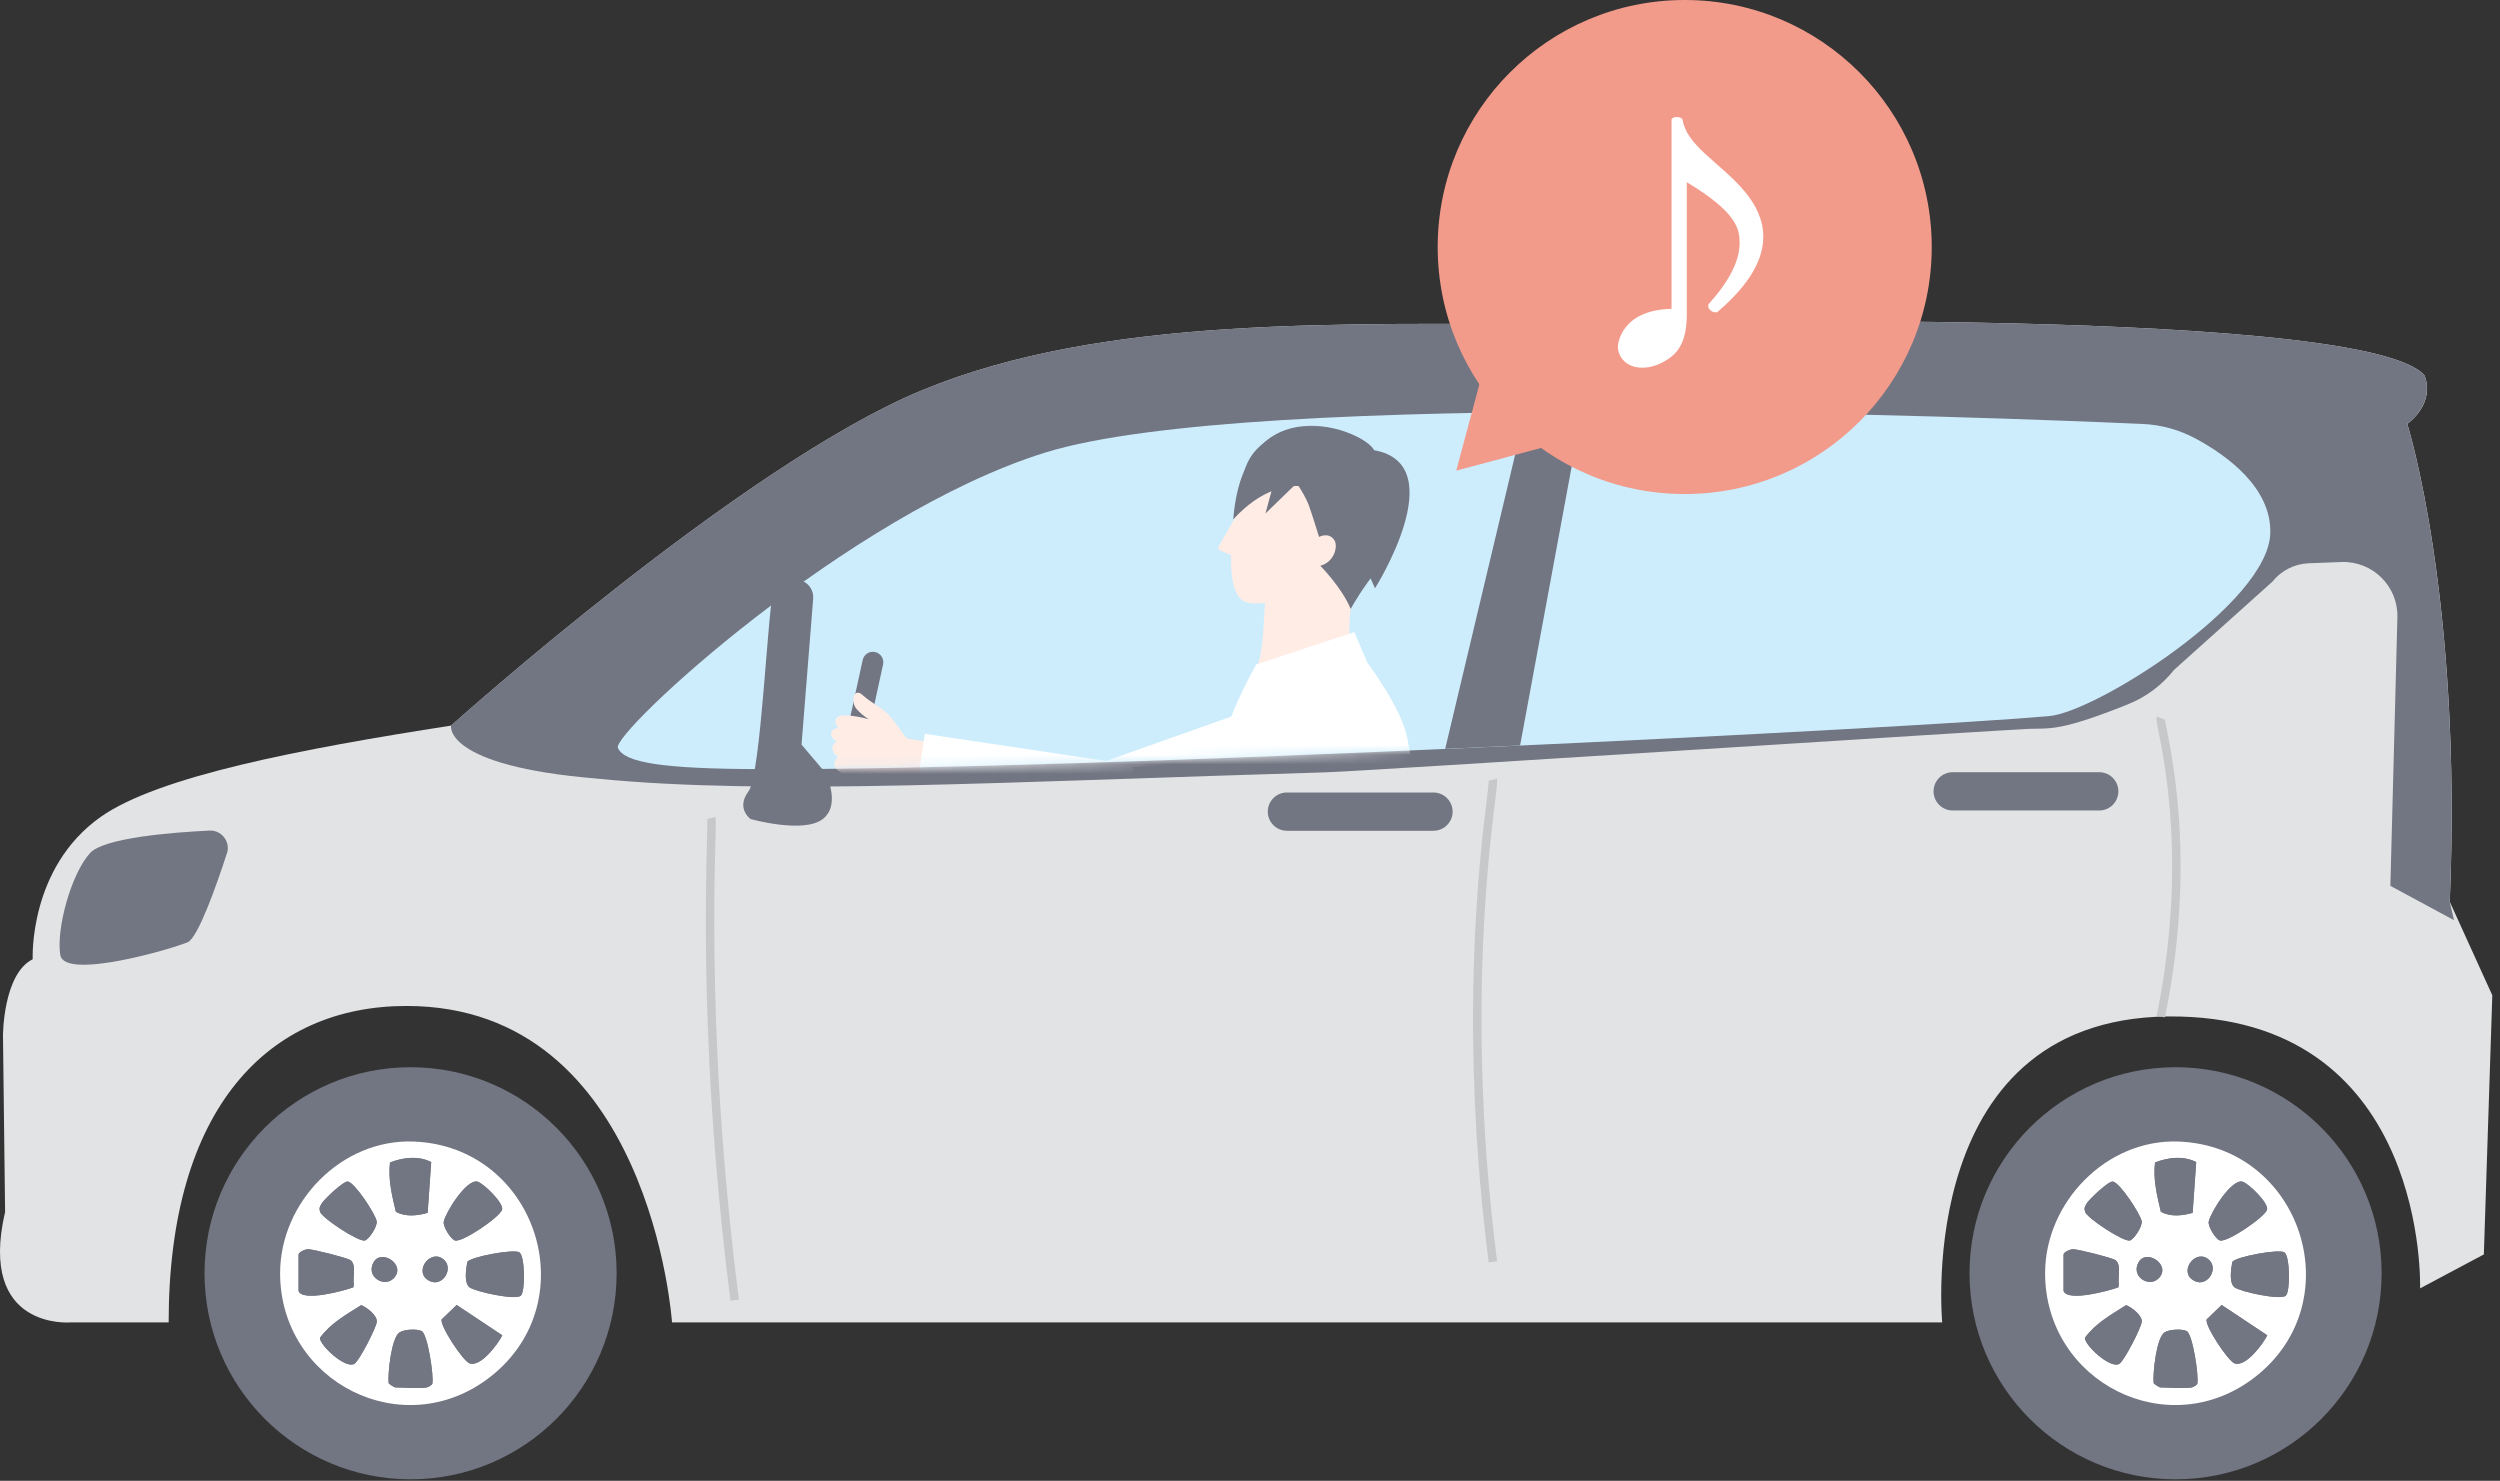 <svg width="260" height="154" viewBox="0 0 260 154" fill="none" xmlns="http://www.w3.org/2000/svg">
<rect x="0" y="0" width="260" height="154" fill="#333333" stroke="none"/>
<g clip-path="url(#clip0_600_6108)">
<path d="M201.98 137.53H69.89C69.89 137.53 67.68 104.62 42.28 104.62C27.92 104.62 17.54 115.22 17.54 137.53H7.38C7.38 137.53 -2.34 138.41 0.53 126.04L0.31 107.71C0.31 107.71 0.31 101.3 3.4 99.76C3.4 99.76 2.96 90.26 10.47 84.96C16.46 80.73 31.24 77.9 46.92 75.46C46.92 75.46 77.18 48.29 95.96 40.56C114.74 32.83 139.25 33.71 163.11 33.71C163.11 33.71 245.28 31.5 252.13 39.01C252.13 39.01 253.46 41.66 250.36 44.09C250.36 44.09 256.1 62.2 254.78 93.79L259.2 103.51L258.32 130.46L251.69 133.99C251.69 133.99 252.57 106.38 226.73 105.72C198.88 105.01 201.99 137.53 201.99 137.53H201.98Z" fill="#E2E3E4"/>
<path d="M254.77 93.79C256.1 62.2 250.35 44.09 250.35 44.09C253.44 41.66 252.12 39.01 252.12 39.01C245.27 31.5 163.1 33.71 163.1 33.71C139.24 33.71 114.73 32.83 95.95 40.56C77.17 48.29 46.91 75.46 46.91 75.46C46.91 75.46 46.03 79.66 62.15 80.98C79.82 82.75 105.02 81.29 137.92 80.32C142 80.2 208.69 75.87 211.04 75.8C213.26 75.73 214.28 76.06 221.3 73.25C223.18 72.5 224.84 71.26 226.1 69.67L236.32 60.5C237.24 59.34 238.63 58.64 240.11 58.58L243.51 58.45C246.74 58.33 249.41 60.96 249.33 64.2L248.6 92.13L255.22 95.7" fill="#727582"/>
<path d="M155.26 81.09C155.48 81.97 151.5 101.85 155.26 131.23" stroke="#C7C8CA" stroke-width="0.88" stroke-miterlimit="10"/>
<path d="M224.72 74.68C224.5 75.23 228.48 87.53 224.72 105.72" stroke="#C7C8CA" stroke-width="0.88" stroke-miterlimit="10"/>
<path d="M73.98 85.07C74.2 85.95 72.65 105.83 76.41 135.21" stroke="#C7C8CA" stroke-width="0.88" stroke-miterlimit="10"/>
<path d="M133.84 86.4H149.08C150.179 86.4 151.07 85.509 151.07 84.41C151.07 83.311 150.179 82.42 149.08 82.42H133.84C132.741 82.42 131.85 83.311 131.85 84.41C131.85 85.509 132.741 86.4 133.84 86.4Z" fill="#727582"/>
<path d="M203.081 84.29H218.321C219.42 84.29 220.311 83.399 220.311 82.3C220.311 81.201 219.42 80.31 218.321 80.31H203.081C201.982 80.31 201.091 81.201 201.091 82.3C201.091 83.399 201.982 84.29 203.081 84.29Z" fill="#727582"/>
<path d="M23.6 88.77C24 87.55 23.05 86.31 21.77 86.38C17.86 86.57 10.79 87.14 9.36 88.72C7.37 90.93 5.83 96.67 6.27 99.32C6.71 101.97 17.98 98.66 19.52 97.99C20.59 97.53 22.52 92.07 23.59 88.77H23.6Z" fill="#727582"/>
<path d="M42.7 153.85C54.536 153.85 64.13 144.256 64.13 132.42C64.13 120.585 54.536 110.99 42.7 110.99C30.865 110.99 21.27 120.585 21.27 132.42C21.27 144.256 30.865 153.85 42.7 153.85Z" fill="#727582"/>
<path d="M51.02 143.17C41.97 150.27 29.14 143.75 29.13 132.42C29.13 125.04 35.51 118.44 43.01 118.72C55.76 119.2 61.04 135.3 51.02 143.17ZM41.18 126.03C42.19 126.59 43.42 126.44 44.48 126.14L44.85 120.86C43.47 120.17 41.95 120.38 40.56 120.9C40.35 122.65 40.77 124.35 41.17 126.03H41.18ZM46.15 127.05C46.05 127.53 46.87 128.88 47.32 129.01C48.09 129.23 52.02 126.56 52.22 125.79C52.39 125.12 50.3 123.06 49.65 122.89C48.52 122.61 46.36 126.06 46.15 127.05ZM33.46 125.16C33.27 125.48 33.17 125.61 33.28 126.01C33.46 126.67 37.32 129.2 37.95 129.01C38.39 128.88 39.28 127.53 39.17 126.99C39.02 126.23 36.9 122.98 36.17 122.88C35.72 122.81 33.7 124.74 33.45 125.16H33.46ZM36.75 133.87L36.8 133.58C36.66 132.84 37.1 131.51 36.44 131.05C36.09 130.81 32.5 129.9 32.03 129.92C31.72 129.92 31.05 130.23 31.05 130.48V134.24C31.39 135.44 35.82 134.24 36.76 133.88L36.75 133.87ZM54.02 130.24C53.45 129.87 48.92 130.7 48.6 131.24C48.47 131.96 48.23 133.43 48.84 133.88C49.45 134.33 53.65 135.26 54.18 134.73C54.64 134.27 54.6 130.63 54.02 130.25V130.24ZM44.38 133.03C45.8 134.15 47.24 132.09 46.23 131.07C44.92 129.76 43.1 132.02 44.38 133.03ZM38.88 131.24C37.99 132.74 39.93 133.95 40.93 132.96C42.31 131.59 39.71 129.85 38.88 131.24ZM45.94 137.22C45.67 137.77 48.16 141.6 48.87 141.81C50.02 142.15 51.74 139.85 52.24 138.88L47.49 135.72L45.94 137.21V137.22ZM33.28 139.12C33.15 139.81 35.92 142.43 36.86 141.83C37.37 141.5 39.11 138.11 39.18 137.48C39.25 136.81 38.16 135.98 37.56 135.73C36 136.73 34.42 137.58 33.29 139.11L33.28 139.12ZM44.96 143.91C45.14 143.15 44.48 138.74 43.85 138.43C43.35 138.18 42.04 138.25 41.55 138.57C40.71 139.11 40.31 142.84 40.42 143.85C40.48 143.95 41.03 144.29 41.09 144.29C42.05 144.29 43.54 144.43 44.4 144.29C44.51 144.27 44.9 144.07 44.96 143.92V143.91Z" fill="white"/>
<path d="M54.18 134.73C54.64 134.27 54.6 130.63 54.02 130.25C53.44 129.87 48.92 130.71 48.6 131.25C48.47 131.97 48.23 133.44 48.84 133.89C49.45 134.34 53.65 135.27 54.18 134.74V134.73Z" fill="#727582"/>
<path d="M31.04 134.23C31.38 135.43 35.81 134.23 36.75 133.87L36.8 133.58C36.66 132.84 37.1 131.51 36.44 131.05C36.09 130.81 32.5 129.9 32.03 129.92C31.72 129.92 31.05 130.23 31.05 130.48V134.24L31.04 134.23Z" fill="#727582"/>
<path d="M44.4 144.28C44.51 144.26 44.9 144.06 44.96 143.91C45.14 143.15 44.48 138.74 43.85 138.43C43.35 138.18 42.04 138.25 41.55 138.57C40.71 139.11 40.31 142.84 40.42 143.85C40.48 143.95 41.03 144.29 41.09 144.29C42.05 144.29 43.54 144.43 44.4 144.29V144.28Z" fill="#727582"/>
<path d="M40.56 120.89C40.35 122.64 40.77 124.34 41.17 126.02C42.18 126.58 43.41 126.43 44.47 126.13L44.84 120.85C43.46 120.16 41.94 120.37 40.55 120.89H40.56Z" fill="#727582"/>
<path d="M49.65 122.89C48.52 122.61 46.36 126.06 46.15 127.05C46.05 127.53 46.87 128.88 47.32 129.01C48.09 129.23 52.02 126.56 52.22 125.79C52.39 125.12 50.3 123.06 49.65 122.89Z" fill="#727582"/>
<path d="M47.49 135.72L45.94 137.21C45.67 137.76 48.16 141.59 48.87 141.8C50.02 142.14 51.74 139.84 52.24 138.87L47.49 135.71V135.72Z" fill="#727582"/>
<path d="M36.18 122.88C35.73 122.81 33.71 124.74 33.46 125.16C33.27 125.48 33.17 125.61 33.28 126.01C33.46 126.67 37.32 129.2 37.95 129.01C38.39 128.88 39.28 127.53 39.17 126.99C39.02 126.23 36.9 122.98 36.17 122.88H36.18Z" fill="#727582"/>
<path d="M37.56 135.74C36 136.74 34.42 137.59 33.29 139.12C33.16 139.81 35.93 142.43 36.87 141.83C37.38 141.5 39.12 138.11 39.19 137.48C39.26 136.81 38.17 135.98 37.57 135.73L37.56 135.74Z" fill="#727582"/>
<path d="M46.23 131.08C44.92 129.77 43.1 132.03 44.38 133.04C45.8 134.16 47.24 132.1 46.23 131.08Z" fill="#727582"/>
<path d="M40.92 132.96C42.3 131.59 39.7 129.85 38.87 131.24C37.98 132.74 39.92 133.95 40.92 132.96Z" fill="#727582"/>
<path d="M226.26 153.85C238.096 153.85 247.69 144.256 247.69 132.42C247.69 120.585 238.096 110.99 226.26 110.99C214.425 110.99 204.83 120.585 204.83 132.42C204.83 144.256 214.425 153.85 226.26 153.85Z" fill="#727582"/>
<path d="M234.58 143.17C225.53 150.27 212.7 143.75 212.69 132.42C212.69 125.04 219.07 118.44 226.57 118.72C239.32 119.2 244.6 135.3 234.58 143.17ZM224.74 126.03C225.75 126.59 226.98 126.44 228.04 126.14L228.41 120.86C227.03 120.17 225.51 120.38 224.12 120.9C223.91 122.65 224.33 124.35 224.73 126.03H224.74ZM229.71 127.05C229.61 127.53 230.43 128.88 230.88 129.01C231.65 129.23 235.58 126.56 235.78 125.79C235.95 125.12 233.86 123.06 233.21 122.89C232.08 122.61 229.92 126.06 229.71 127.05ZM217.02 125.16C216.83 125.48 216.73 125.61 216.84 126.01C217.02 126.67 220.88 129.2 221.51 129.01C221.95 128.88 222.84 127.53 222.73 126.99C222.58 126.23 220.46 122.98 219.73 122.88C219.28 122.81 217.26 124.74 217.01 125.16H217.02ZM220.31 133.87L220.36 133.58C220.22 132.84 220.66 131.51 220 131.05C219.65 130.81 216.06 129.9 215.59 129.92C215.28 129.92 214.61 130.23 214.61 130.48V134.24C214.95 135.44 219.38 134.24 220.32 133.88L220.31 133.87ZM237.58 130.24C237.01 129.87 232.48 130.7 232.16 131.24C232.03 131.96 231.79 133.43 232.4 133.88C233.01 134.33 237.21 135.26 237.74 134.73C238.2 134.27 238.16 130.63 237.58 130.25V130.24ZM227.94 133.03C229.36 134.15 230.8 132.09 229.79 131.07C228.48 129.76 226.66 132.02 227.94 133.03ZM222.44 131.24C221.55 132.74 223.49 133.95 224.49 132.96C225.87 131.59 223.27 129.85 222.44 131.24ZM229.5 137.22C229.23 137.77 231.72 141.6 232.43 141.81C233.58 142.15 235.3 139.85 235.8 138.88L231.05 135.72L229.5 137.21V137.22ZM216.84 139.12C216.71 139.81 219.48 142.43 220.42 141.83C220.93 141.5 222.67 138.11 222.74 137.48C222.81 136.81 221.72 135.98 221.12 135.73C219.56 136.73 217.98 137.58 216.85 139.11L216.84 139.12ZM228.52 143.91C228.7 143.15 228.04 138.74 227.41 138.43C226.91 138.18 225.6 138.25 225.11 138.57C224.27 139.11 223.87 142.84 223.98 143.85C224.04 143.95 224.59 144.29 224.65 144.29C225.61 144.29 227.1 144.43 227.96 144.29C228.07 144.27 228.46 144.07 228.52 143.92V143.91Z" fill="white"/>
<path d="M237.74 134.73C238.2 134.27 238.16 130.63 237.58 130.25C237 129.87 232.48 130.71 232.16 131.25C232.03 131.97 231.79 133.44 232.4 133.89C233.01 134.34 237.21 135.27 237.74 134.74V134.73Z" fill="#727582"/>
<path d="M214.6 134.23C214.94 135.43 219.37 134.23 220.31 133.87L220.36 133.58C220.22 132.84 220.66 131.51 220 131.05C219.65 130.81 216.06 129.9 215.59 129.92C215.28 129.92 214.61 130.23 214.61 130.48V134.24L214.6 134.23Z" fill="#727582"/>
<path d="M227.96 144.28C228.07 144.26 228.46 144.06 228.52 143.91C228.7 143.15 228.04 138.74 227.41 138.43C226.91 138.18 225.6 138.25 225.11 138.57C224.27 139.11 223.87 142.84 223.98 143.85C224.04 143.95 224.59 144.29 224.65 144.29C225.61 144.29 227.1 144.43 227.96 144.29V144.28Z" fill="#727582"/>
<path d="M224.12 120.89C223.91 122.64 224.33 124.34 224.73 126.02C225.74 126.58 226.97 126.43 228.03 126.13L228.4 120.85C227.02 120.16 225.5 120.37 224.11 120.89H224.12Z" fill="#727582"/>
<path d="M233.2 122.89C232.07 122.61 229.91 126.06 229.7 127.05C229.6 127.53 230.42 128.88 230.87 129.01C231.64 129.23 235.57 126.56 235.77 125.79C235.94 125.12 233.85 123.06 233.2 122.89Z" fill="#727582"/>
<path d="M231.05 135.72L229.5 137.21C229.23 137.76 231.72 141.59 232.43 141.8C233.58 142.14 235.3 139.84 235.8 138.87L231.05 135.71V135.72Z" fill="#727582"/>
<path d="M219.74 122.88C219.29 122.81 217.27 124.74 217.02 125.16C216.83 125.48 216.73 125.61 216.84 126.01C217.02 126.67 220.88 129.2 221.51 129.01C221.95 128.88 222.84 127.53 222.73 126.99C222.58 126.23 220.46 122.98 219.73 122.88H219.74Z" fill="#727582"/>
<path d="M221.11 135.74C219.55 136.74 217.97 137.59 216.84 139.12C216.71 139.81 219.48 142.43 220.42 141.83C220.93 141.5 222.67 138.11 222.74 137.48C222.81 136.81 221.72 135.98 221.12 135.73L221.11 135.74Z" fill="#727582"/>
<path d="M229.79 131.08C228.48 129.77 226.66 132.03 227.94 133.04C229.36 134.16 230.8 132.1 229.79 131.08Z" fill="#727582"/>
<path d="M224.48 132.96C225.86 131.59 223.26 129.85 222.43 131.24C221.54 132.74 223.48 133.95 224.48 132.96Z" fill="#727582"/>
<path d="M236.11 55.47C236.25 50.71 231.59 47.36 228.34 45.61C226.63 44.69 224.74 44.17 222.8 44.09C207.89 43.43 130.23 40.35 108.66 47.08C88.12 53.49 63.6 76.24 64.26 77.78C64.92 79.32 68.85 79.96 79.06 79.99C113.66 80.1 199.94 75.67 213.14 74.47C218 74.03 235.89 62.76 236.11 55.47Z" fill="#CDEDFD"/>
<mask id="mask0_600_6108" style="mask-type:luminance" maskUnits="userSpaceOnUse" x="64" y="42" width="173" height="38">
<path d="M236.11 55.47C236.25 50.71 231.59 47.36 228.34 45.61C226.63 44.69 224.74 44.17 222.8 44.09C207.89 43.43 130.23 40.35 108.66 47.08C88.12 53.49 63.6 76.24 64.26 77.78C64.92 79.32 68.85 79.96 79.06 79.99C113.66 80.1 199.94 75.67 213.14 74.47C218 74.03 235.89 62.76 236.11 55.47Z" fill="white"/>
</mask>
<g mask="url(#mask0_600_6108)">
<path d="M141.04 69.27C140.47 68.55 140.12 65.99 140.47 63.34L140.91 57.98L132.01 57.25L131.56 62.69C131.43 64.12 131.46 68.43 130.46 69.83L134.08 74.18L141.04 69.27Z" fill="#FFECE5"/>
<path d="M136.659 59.49C135.179 62.66 130.479 63.1 129.419 62.56C128.769 62.23 127.949 61.25 128.039 57.74L126.939 57.27C126.739 57.19 126.659 56.95 126.769 56.76L128.389 53.96C128.429 53.7 128.449 53.44 128.509 53.17C129.889 46.24 135.319 47.01 135.319 47.01C135.319 47.01 140.179 47.14 141.119 52.26C142.129 57.79 136.669 59.49 136.669 59.49H136.659Z" fill="#FFECE5"/>
<path d="M133.25 45.28C134.94 44.86 137.05 45.94 137.05 45.94C137.05 45.94 142.06 44.96 144.66 49.86C146.13 52.64 146.15 55.64 144.55 57.62C142.64 59.98 141.72 61.13 140.47 63.33C139.55 61.09 137.31 58.84 137.31 58.84C138.81 58.44 139.15 56.8 138.79 56.21C138.22 55.27 137.18 55.84 137.18 55.84C137.18 55.84 136.53 53.71 136.15 52.64C135.57 51.01 133.94 49 133.94 49L133.32 48.33C132.72 48.99 131.14 50.54 129.17 50.91C129.18 47.41 131.31 45.76 133.24 45.27L133.25 45.28Z" fill="#727582"/>
<path d="M146.89 103.46C148.25 101.86 149.27 100.55 149.5 99.97C150.35 97.83 146.36 76.77 146.36 76.77C145.76 73.63 142.2 68.91 142.2 68.91L140.85 65.74L130.65 69.1C129.72 70.79 128.92 72.37 128.26 74C128.11 74.37 127.97 74.74 127.83 75.11C127.64 75.62 127.47 76.14 127.31 76.66C127.19 77.05 126.98 77.7 126.74 78.43C125.41 82.4 124.78 86.57 124.87 90.76C125.06 99.08 125.8 111.72 128.51 113.95C132.61 117.34 150 113.78 150 113.78C150 113.78 148.32 108.4 146.88 103.46H146.89Z" fill="white"/>
<path d="M142.91 46.82C141.83 44.68 129.36 39.88 128.26 54.01C134.15 47.63 139.2 52.01 139.2 52.01L139.35 57.58L141.76 58.41L143 61.18C143 61.18 151.15 48.28 142.9 46.82H142.91Z" fill="#727582"/>
<path d="M142.07 79.15L139.66 70.41L112.97 79.87L142.07 79.15Z" fill="white"/>
<path d="M135.899 49.24L131.609 53.4L132.549 49.92L135.899 49.24Z" fill="#727582"/>
<path d="M87.32 85.83C87.24 85.83 87.17 85.83 87.09 85.81C86.51 85.68 86.14 85.11 86.26 84.52L89.72 68.64C89.85 68.06 90.42 67.68 91.01 67.81C91.59 67.94 91.96 68.51 91.84 69.1L88.38 84.98C88.27 85.49 87.82 85.83 87.32 85.83Z" fill="#727582"/>
<path d="M90.42 74.83C90.42 74.83 89.84 74.56 89.12 73.78C88.4 73 88.78 71.45 89.69 72.27C90.6 73.09 91.63 73.57 92.27 74.19C92.91 74.81 93.85 76.27 94.3 76.77C94.38 76.86 96.21 77.08 96.51 77.16L96.02 81.98C94.74 81.92 93.74 81.79 93.41 81.75C92.51 81.63 89.06 81.28 88.7 81.09C88.34 80.9 86.94 80.17 86.78 79.71C86.62 79.25 87.14 78.7 87.14 78.7C87.14 78.7 86.65 78.43 86.57 77.91C86.49 77.39 87.02 77.11 87.02 77.11C87.02 77.11 86.32 76.72 86.44 76.21C86.56 75.7 87.22 75.73 87.22 75.73C87.22 75.73 86.61 75.16 87.04 74.64C87.51 74.08 89.92 74.67 90.39 74.81L90.42 74.83Z" fill="#FFECE5"/>
<path d="M96.18 76.32L117.86 79.56L117.84 84.46L95.269 82.46L96.18 76.32Z" fill="white"/>
</g>
<path d="M85.79 80.32C85.79 80.32 87.56 83.63 85.57 85.18C83.58 86.73 78.06 85.18 78.06 85.18C78.06 85.18 76.51 84.08 77.84 82.31C79.17 80.54 79.83 63.09 80.49 61.1C80.86 59.99 82.13 60.05 83.18 60.32C84.06 60.55 84.65 61.37 84.57 62.27L83.36 77.44L85.79 80.31V80.32Z" fill="#727582"/>
<path d="M164.51 42.81L158.09 77.53C155.52 77.65 152.92 77.77 150.3 77.88L158.63 42.85C160.58 42.83 162.55 42.81 164.51 42.81Z" fill="#727582"/>
<path d="M175.21 51.38C189.398 51.38 200.9 39.878 200.9 25.69C200.9 11.502 189.398 0 175.21 0C161.021 0 149.52 11.502 149.52 25.69C149.52 39.878 161.021 51.38 175.21 51.38Z" fill="#F39B8B"/>
<path d="M151.449 48.95L162.749 45.92L154.479 37.64L151.449 48.95Z" fill="#F39B8B"/>
<path d="M173.84 12.41C173.9 12.26 174.14 12.17 174.38 12.17C174.65 12.17 174.89 12.26 174.98 12.41C175.16 13.67 176.03 14.81 177.38 16.04C178.79 17.33 180.32 18.53 181.52 20C182.6 21.32 183.38 22.85 183.38 24.62C183.38 26.87 182.12 29.45 178.61 32.45C178.55 32.48 178.49 32.48 178.4 32.48C178.04 32.48 177.65 32.15 177.65 31.82C177.65 31.76 177.68 31.67 177.71 31.61C179.93 29.15 180.92 27.05 180.92 25.28C180.92 23.81 180.65 22.1 175.43 18.95V32.6C175.43 34.46 175.1 36.11 173.78 37.13C172.76 37.91 171.71 38.24 170.81 38.24C169.19 38.24 168.26 37.19 168.26 36.02C168.26 35.9 168.5 32.24 173.84 32.12V12.41Z" fill="white"/>
</g>
<defs>
<clipPath id="clip0_600_6108">
<rect width="259.19" height="153.85" fill="white"/>
</clipPath>
</defs>
</svg>
